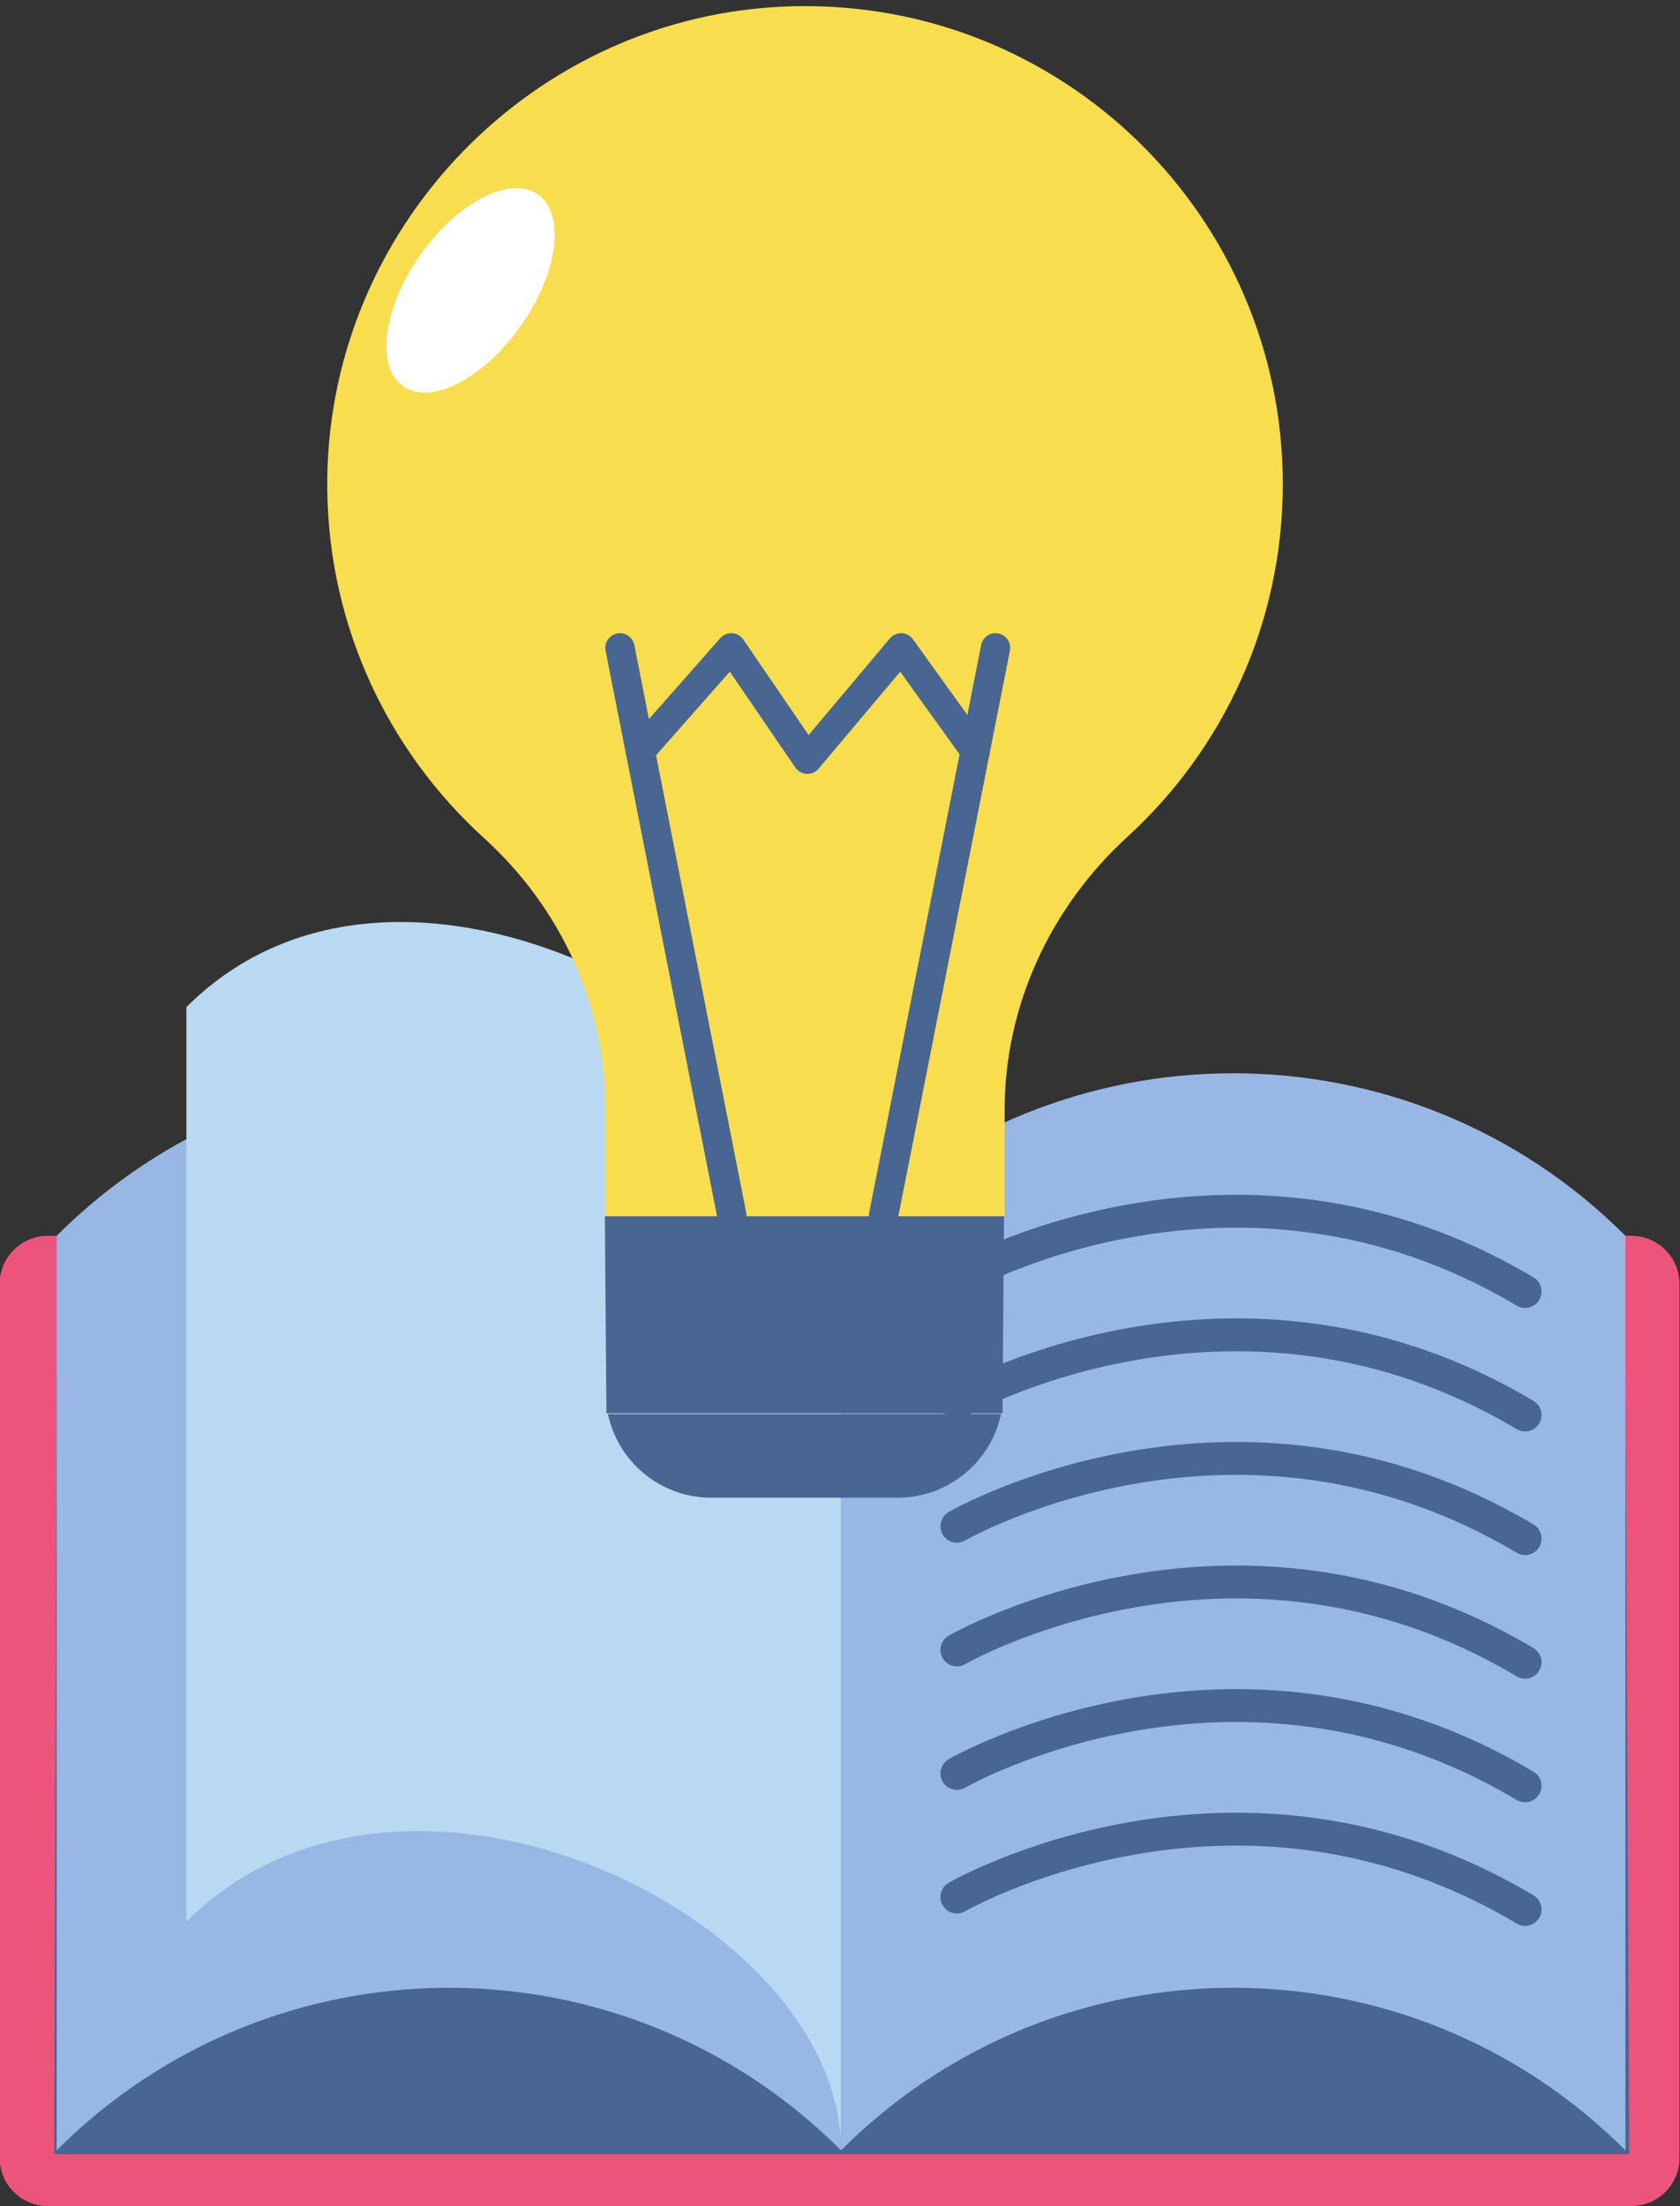 <?xml version="1.0" encoding="UTF-8"?><svg xmlns="http://www.w3.org/2000/svg" xmlns:xlink="http://www.w3.org/1999/xlink" height="252.9" preserveAspectRatio="xMidYMid meet" version="1.1" viewBox="116.3 85.8 192.7 252.9" width="192.7" zoomAndPan="magnify">
 <rect x="116.3" y="85.8" width="192.7" height="252.9" fill="#333333" stroke="none"/>
 <g id="surface1">
  <g id="change1_1"><path d="m303.43 227.48h-181.66c-3.04 0-5.51 2.47-5.51 5.51v100.2c0 3.04 2.47 5.51 5.51 5.51h181.66c3.05 0 5.51-2.47 5.51-5.51v-100.2c0-3.04-2.46-5.51-5.51-5.51" fill="#ed547c"/></g>
  <g id="change2_1"><path d="m122.52 332.76h180.66l-0.44-89.33h-179.94l-0.28 89.33" fill="#496592"/></g>
  <g id="change3_1"><path d="m212.77 332.32c-24.84-24.85-65.12-24.85-89.97 0v-104.85c24.85-24.84 65.13-24.84 89.97 0v104.85" fill="#98b7e4"/></g>
  <g id="change4_1"><path d="m212.77 332.32c0-26.92-50.25-51.06-75.09-26.21v-104.85c24.84-24.84 72.26 2.84 75.09 26.21v104.85" fill="#b9d8f2"/></g>
  <g id="change3_2"><path d="m302.74 332.32c-24.85-24.85-65.13-24.85-89.97 0v-104.85c24.84-24.84 65.12-24.84 89.97 0v104.85" fill="#98b7e4"/></g>
  <path d="m2260.6 1927.6s318.8 184.2 651.7-14.2" fill="none" stroke="#496592" stroke-linecap="round" stroke-linejoin="round" stroke-miterlimit="10" stroke-width="37.705" transform="matrix(.1 0 0 -.1 0 425.2)"/>
  <path d="m2260.6 1785.9s318.8 184.2 651.7-14.1" fill="none" stroke="#496592" stroke-linecap="round" stroke-linejoin="round" stroke-miterlimit="10" stroke-width="37.705" transform="matrix(.1 0 0 -.1 0 425.2)"/>
  <path d="m2260.6 1644.3s318.8 184.1 651.7-14.2" fill="none" stroke="#496592" stroke-linecap="round" stroke-linejoin="round" stroke-miterlimit="10" stroke-width="37.705" transform="matrix(.1 0 0 -.1 0 425.2)"/>
  <path d="m2260.6 1502.5s318.8 184.3 651.7-14.1" fill="none" stroke="#496592" stroke-linecap="round" stroke-linejoin="round" stroke-miterlimit="10" stroke-width="37.705" transform="matrix(.1 0 0 -.1 0 425.2)"/>
  <path d="m2260.6 1360.9s318.8 184.2 651.7-14.2" fill="none" stroke="#496592" stroke-linecap="round" stroke-linejoin="round" stroke-miterlimit="10" stroke-width="37.705" transform="matrix(.1 0 0 -.1 0 425.2)"/>
  <path d="m2260.6 1219.2s318.8 184.2 651.7-14.2" fill="none" stroke="#496592" stroke-linecap="round" stroke-linejoin="round" stroke-miterlimit="10" stroke-width="37.705" transform="matrix(.1 0 0 -.1 0 425.2)"/>
  <g id="change5_1"><path d="m263.44 141.3c0-30.71-25.25-55.515-56.13-54.784-29.86 0.707-53.87 25.664-53.47 55.534 0.21 15.79 7.11 29.97 17.98 39.83 8.75 7.94 13.93 19.05 13.93 30.86v12.5h45.78v-12.15c0-11.98 5.24-23.27 14.08-31.35 10.96-10.01 17.83-24.42 17.83-40.44" fill="#f8dd4e"/></g>
  <g id="change6_1"><path d="m176.04 123.15c-4.27 6.07-10.31 9.17-13.5 6.93-3.18-2.24-2.31-8.98 1.96-15.05s10.32-9.17 13.51-6.93c3.18 2.24 2.31 8.98-1.97 15.05" fill="#fff"/></g>
  <path d="m2002.5 2000.2l-128.4 651.1" fill="none" stroke="#496592" stroke-linecap="round" stroke-linejoin="round" stroke-miterlimit="10" stroke-width="33.595" transform="matrix(.1 0 0 -.1 0 425.2)"/>
  <path d="m2176.4 2000.2l128.5 651.1" fill="none" stroke="#496592" stroke-linecap="round" stroke-linejoin="round" stroke-miterlimit="10" stroke-width="33.595" transform="matrix(.1 0 0 -.1 0 425.2)"/>
  <g id="change2_2"><path d="m231.29 247.82h-45.43l-0.18-22.58h45.78l-0.17 22.58" fill="#496592"/></g>
  <g id="change2_3"><path d="m186.03 247.91c1.19 5.59 6.13 9.59 11.85 9.59h21.38c5.72 0 10.66-4 11.86-9.59h-45.09" fill="#496592"/></g>
  <path d="m1897.4 2533l104.4 118.3 87.3-127.7 107.5 127.7 85-118.3" fill="none" stroke="#496592" stroke-linecap="round" stroke-linejoin="round" stroke-miterlimit="10" stroke-width="33.595" transform="matrix(.1 0 0 -.1 0 425.2)"/>
 </g>
</svg>